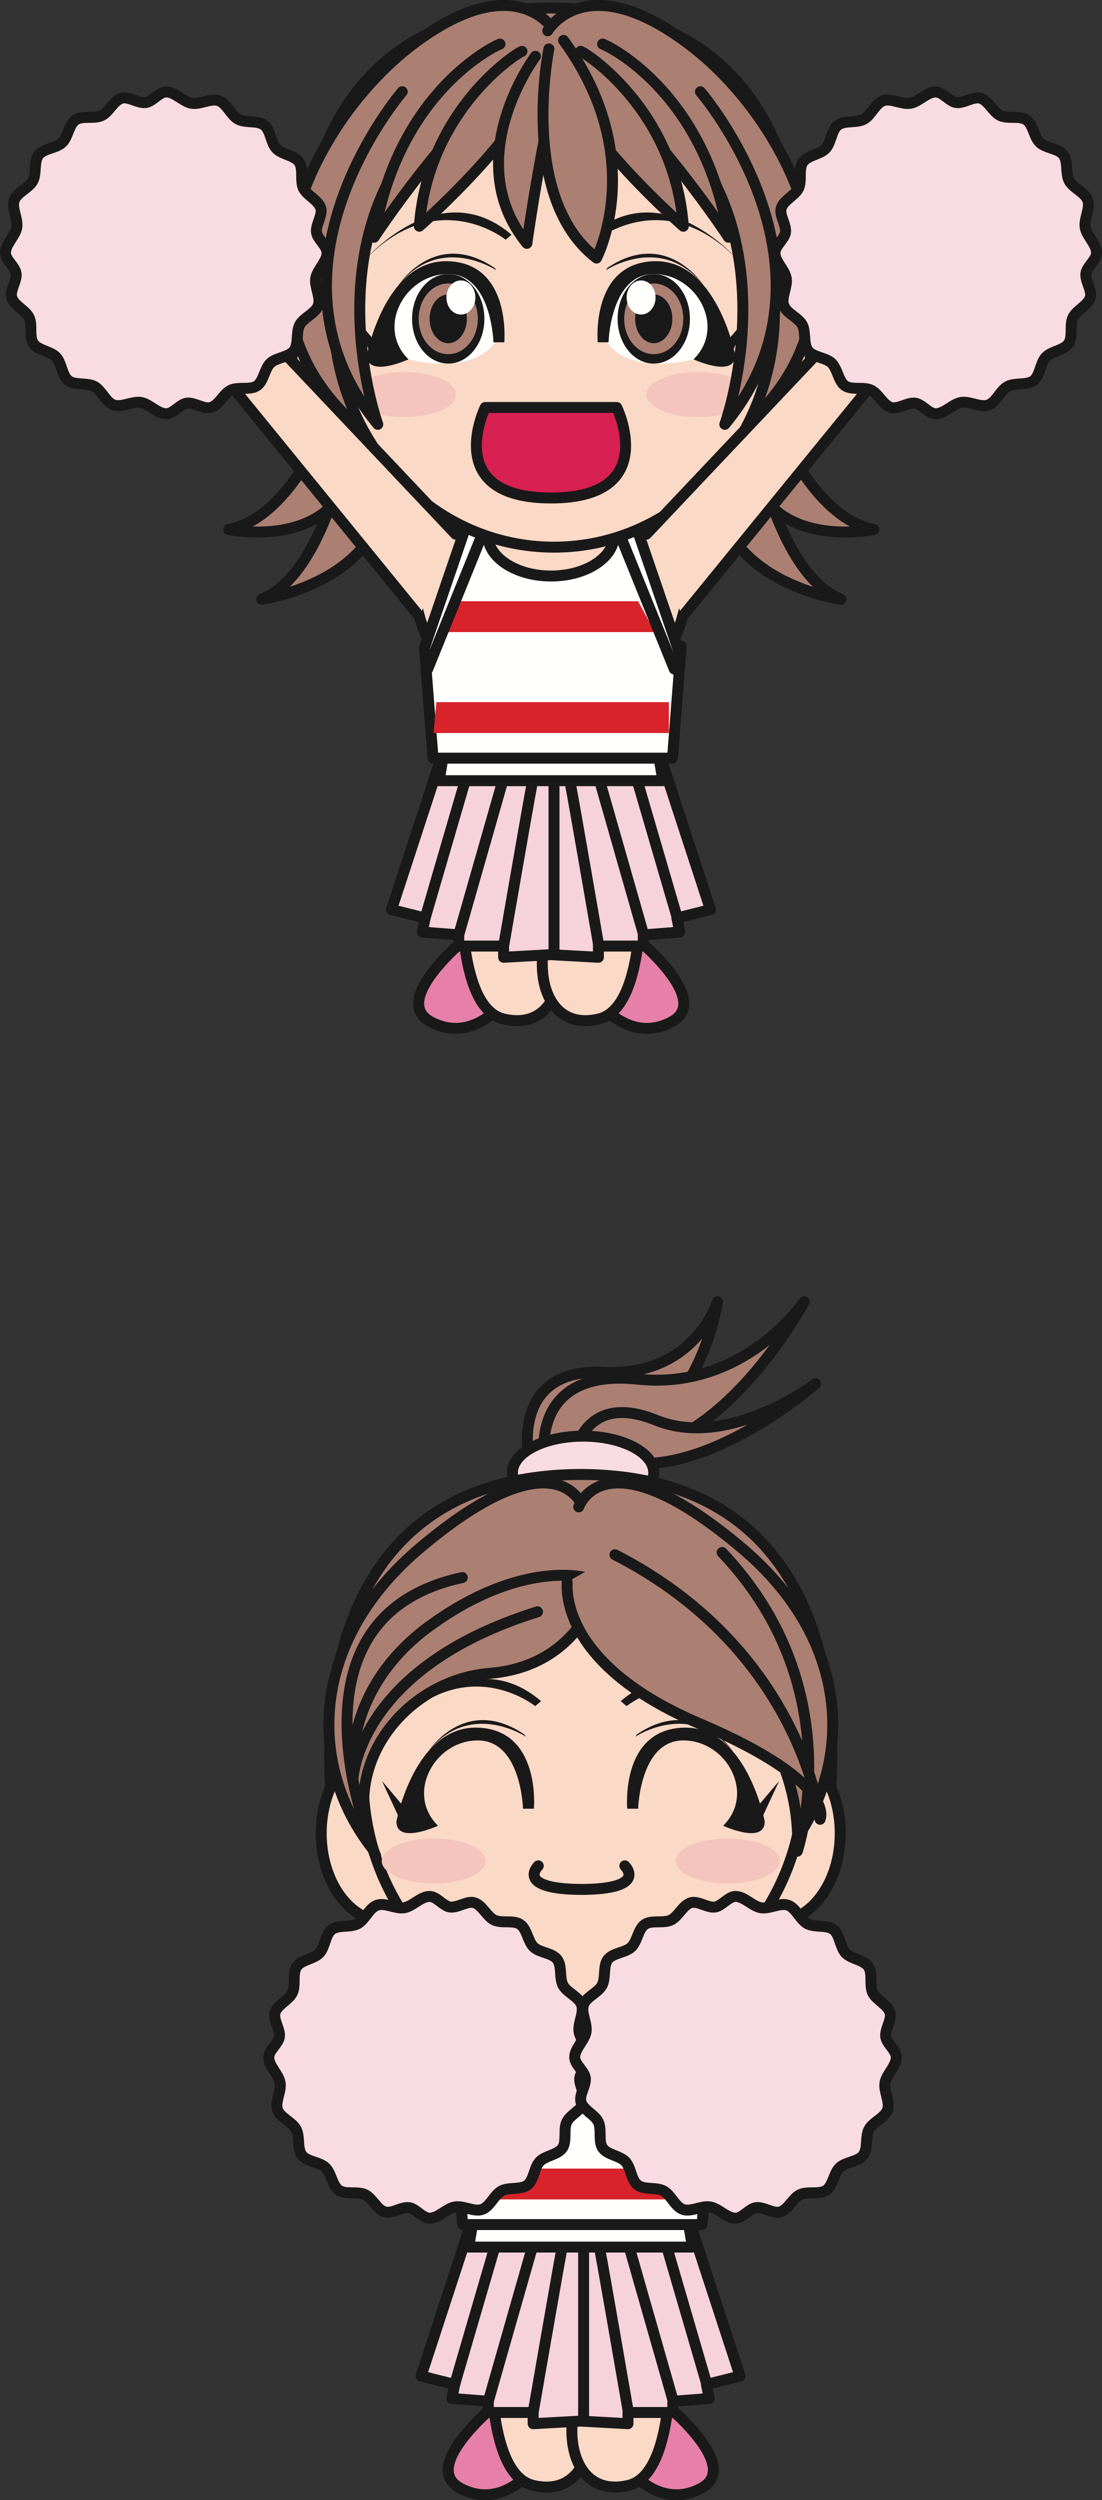 <?xml version="1.0" encoding="UTF-8"?>
<!DOCTYPE svg PUBLIC "-//W3C//DTD SVG 1.1//EN" "http://www.w3.org/Graphics/SVG/1.1/DTD/svg11.dtd">
<svg version="1.1" xmlns="http://www.w3.org/2000/svg" xmlns:xlink="http://www.w3.org/1999/xlink" x="0" y="0" width="302.028" height="684.804" viewBox="0, 0, 302.028, 684.804">
  <rect x="0" y="0" width="302.028" height="684.804" fill="#333333" stroke="none"/>
  <g id="Layer_1">
    <g id="g21902">
      <path d="M90.468,113.555 C90.468,113.555 80.085,141.686 62.673,145.037 C62.673,145.037 96.165,152.069 97.512,121.253" fill="#AB8072" id="path21898"/>
      <path d="M90.468,113.555 C90.468,113.555 80.085,141.686 62.673,145.037 C62.673,145.037 96.165,152.069 97.512,121.253" fill-opacity="0" stroke="#1A1919" stroke-width="3" stroke-linecap="round" stroke-linejoin="round" id="path21900"/>
    </g>
    <g id="g21908">
      <path d="M96.504,115.559 C96.504,115.559 90.141,156.755 71.718,164.126 C71.718,164.126 110.238,159.104 105.879,125.606" fill="#AB8072" id="path21904"/>
      <path d="M96.504,115.559 C96.504,115.559 90.141,156.755 71.718,164.126 C71.718,164.126 110.238,159.104 105.879,125.606" fill-opacity="0" stroke="#1A1919" stroke-width="3" stroke-linecap="round" stroke-linejoin="round" id="path21906"/>
    </g>
    <g id="g21914">
      <path d="M211.722,113.555 C211.722,113.555 222.105,141.686 239.52,145.037 C239.52,145.037 206.028,152.069 204.693,121.253" fill="#AB8072" id="path21910"/>
      <path d="M211.722,113.555 C211.722,113.555 222.105,141.686 239.52,145.037 C239.52,145.037 206.028,152.069 204.693,121.253" fill-opacity="0" stroke="#1A1919" stroke-width="3" stroke-linecap="round" stroke-linejoin="round" id="path21912"/>
    </g>
    <g id="g21920">
      <path d="M205.701,115.559 C205.701,115.559 212.064,156.755 230.484,164.126 C230.484,164.126 191.964,159.104 196.314,125.606" fill="#AB8072" id="path21916"/>
      <path d="M205.701,115.559 C205.701,115.559 212.064,156.755 230.484,164.126 C230.484,164.126 191.964,159.104 196.314,125.606" fill-opacity="0" stroke="#1A1919" stroke-width="3" stroke-linecap="round" stroke-linejoin="round" id="path21918"/>
    </g>
    <g id="g21926">
      <path d="M128.802,256.067 C128.802,256.067 106.536,273.731 118.056,279.872 C129.573,286.019 138.024,274.493 138.024,274.493 z" fill="#E680A9" id="path21922"/>
      <path d="M128.802,256.067 C128.802,256.067 106.536,273.731 118.056,279.872 C129.573,286.019 138.024,274.493 138.024,274.493 z" fill-opacity="0" stroke="#1A1919" stroke-width="3" stroke-linecap="round" stroke-linejoin="round" id="path21924"/>
    </g>
    <g id="g21932">
      <path d="M173.343,256.067 C173.343,256.067 195.609,273.731 184.089,279.872 C172.581,286.019 164.121,274.493 164.121,274.493 z" fill="#E680A9" id="path21928"/>
      <path d="M173.343,256.067 C173.343,256.067 195.609,273.731 184.089,279.872 C172.581,286.019 164.121,274.493 164.121,274.493 z" fill-opacity="0" stroke="#1A1919" stroke-width="3" stroke-linecap="round" stroke-linejoin="round" id="path21930"/>
    </g>
    <g id="g21938">
      <path d="M126.504,238.4 C126.504,242.243 124.968,276.035 138.024,279.104 C151.08,282.176 155.685,269.12 152.613,256.832 C149.544,244.547 126.504,238.4 126.504,238.4 z" fill="#FAD9C6" id="path21934"/>
      <path d="M126.504,238.4 C126.504,242.243 124.968,276.035 138.024,279.104 C151.08,282.176 155.685,269.12 152.613,256.832 C149.544,244.547 126.504,238.4 126.504,238.4 z" fill-opacity="0" stroke="#1A1919" stroke-width="3" stroke-linecap="round" stroke-linejoin="round" id="path21936"/>
    </g>
    <g id="g21944">
      <path d="M175.653,238.4 C175.653,242.243 177.177,276.035 164.121,279.104 C151.08,282.176 146.46,269.12 149.544,256.832 C152.613,244.547 175.653,238.4 175.653,238.4 z" fill="#FAD9C6" id="path21940"/>
      <path d="M175.653,238.4 C175.653,242.243 177.177,276.035 164.121,279.104 C151.08,282.176 146.46,269.12 149.544,256.832 C152.613,244.547 175.653,238.4 175.653,238.4 z" fill-opacity="0" stroke="#1A1919" stroke-width="3" stroke-linecap="round" stroke-linejoin="round" id="path21942"/>
    </g>
    <g id="g21950">
      <path d="M194.718,249.152 L181.665,209.219 L120.351,209.219 L107.298,249.152 L116.52,251.453 L115.746,255.299 L125.73,256.067 L125.73,259.136 L138.024,259.136 L138.024,262.205 L151.008,261.485 L164.004,262.205 L164.004,259.136 L176.298,259.136 L176.298,256.067 L186.282,255.299 L185.508,251.453 z" fill="#F6D2DC" id="path21946"/>
      <path d="M194.718,249.152 L181.665,209.219 L120.351,209.219 L107.298,249.152 L116.52,251.453 L115.746,255.299 L125.73,256.067 L125.73,259.136 L138.024,259.136 L138.024,262.205 L151.008,261.485 L164.004,262.205 L164.004,259.136 L176.298,259.136 L176.298,256.067 L186.282,255.299 L185.508,251.453 z" fill-opacity="0" stroke="#1A1919" stroke-width="3" stroke-linecap="round" stroke-linejoin="round" id="path21948"/>
    </g>
    <g id="g21956">
      <path d="M127.266,214.598 L116.52,251.453" fill="#F6D2DC" id="path21952"/>
      <path d="M127.266,214.598 L116.52,251.453" fill-opacity="0" stroke="#1A1919" stroke-width="3" stroke-linecap="round" stroke-linejoin="round" id="path21954"/>
    </g>
    <g id="g21962">
      <path d="M138.024,213.059 L125.73,256.067" fill="#F6D2DC" id="path21958"/>
      <path d="M138.024,213.059 L125.73,256.067" fill-opacity="0" stroke="#1A1919" stroke-width="3" stroke-linecap="round" stroke-linejoin="round" id="path21960"/>
    </g>
    <g id="g21968">
      <path d="M145.701,215.36 C144.927,219.203 138.024,259.136 138.024,259.136" fill="#F6D2DC" id="path21964"/>
      <path d="M145.701,215.36 C144.927,219.203 138.024,259.136 138.024,259.136" fill-opacity="0" stroke="#1A1919" stroke-width="3" stroke-linecap="round" stroke-linejoin="round" id="path21966"/>
    </g>
    <g id="g21974">
      <path d="M174.879,214.598 L185.637,251.453" fill="#F6D2DC" id="path21970"/>
      <path d="M174.879,214.598 L185.637,251.453" fill-opacity="0" stroke="#1A1919" stroke-width="3" stroke-linecap="round" stroke-linejoin="round" id="path21972"/>
    </g>
    <g id="g21980">
      <path d="M164.121,213.059 L176.415,256.067" fill="#F6D2DC" id="path21976"/>
      <path d="M164.121,213.059 L176.415,256.067" fill-opacity="0" stroke="#1A1919" stroke-width="3" stroke-linecap="round" stroke-linejoin="round" id="path21978"/>
    </g>
    <g id="g21986">
      <path d="M156.447,215.36 C157.218,219.203 164.121,259.136 164.121,259.136" fill="#F6D2DC" id="path21982"/>
      <path d="M156.447,215.36 C157.218,219.203 164.121,259.136 164.121,259.136" fill-opacity="0" stroke="#1A1919" stroke-width="3" stroke-linecap="round" stroke-linejoin="round" id="path21984"/>
    </g>
    <g id="g21992">
      <path d="M151.839,213.83 L151.839,261.485" fill="#F6D2DC" id="path21988"/>
      <path d="M151.839,213.83 L151.839,261.485" fill-opacity="0" stroke="#1A1919" stroke-width="3" stroke-linecap="round" stroke-linejoin="round" id="path21990"/>
    </g>
    <g id="g21998">
      <path d="M180.129,204.614 L153.363,203.957 L153.375,203.846 L151.008,203.906 L148.653,203.846 L148.665,203.957 L121.899,204.614 L120.351,213.83 L181.665,213.83 z" fill="#FFFFFE" id="path21994"/>
      <path d="M180.129,204.614 L153.363,203.957 L153.375,203.846 L151.008,203.906 L148.653,203.846 L148.665,203.957 L121.899,204.614 L120.351,213.83 L181.665,213.83 z" fill-opacity="0" stroke="#1A1919" stroke-width="3" stroke-linecap="round" stroke-linejoin="round" id="path21996"/>
    </g>
    <g id="g22004">
      <path d="M174.891,142.259 L127.125,142.259 C125.778,142.709 105.948,149.471 117.222,175.154 L184.806,175.154 C196.08,149.471 176.25,142.709 174.891,142.259 z" fill="#FAD9C6" id="path22000"/>
      <path d="M174.891,142.259 L127.125,142.259 C125.778,142.709 105.948,149.471 117.222,175.154 L184.806,175.154 C196.08,149.471 176.25,142.709 174.891,142.259 z" fill-opacity="0" stroke="#1A1919" stroke-width="3" stroke-linecap="round" stroke-linejoin="round" id="path22002"/>
    </g>
    <g id="g22010">
      <path d="M186.165,178.757 L174.447,144.509 L176.883,143.291 C175.83,143.039 174.726,142.886 173.589,142.886 L129.423,142.886 C128.052,142.886 126.726,143.096 125.472,143.453 L127.581,144.509 L116.322,177.422 L118.689,207.662 L184.314,207.662 L186.702,176.963 z" fill="#FFFFFE" id="path22006"/>
      <path d="M186.165,178.757 L174.447,144.509 L176.883,143.291 C175.83,143.039 174.726,142.886 173.589,142.886 L129.423,142.886 C128.052,142.886 126.726,143.096 125.472,143.453 L127.581,144.509 L116.322,177.422 L118.689,207.662 L184.314,207.662 L186.702,176.963 z" fill-opacity="0" stroke="#1A1919" stroke-width="3" stroke-linecap="round" stroke-linejoin="round" id="path22008"/>
    </g>
    <path d="M174.879,164.678 L124.197,164.678 L121.899,173.132 L179.484,173.132 L174.879,164.678" fill="#D8232A" id="path22012"/>
    <path d="M183.327,192.326 L119.589,192.326 L118.83,200.777 L183.327,200.777 L183.327,192.326" fill="#D8232A" id="path22014"/>
    <g id="g22020">
      <path d="M134.52,143.033 C133.98,144.128 133.689,145.289 133.689,146.495 C133.689,152.723 141.447,157.775 151.02,157.775 C160.605,157.775 168.363,152.723 168.363,146.495 C168.363,145.289 168.072,144.128 167.52,143.033 z" fill="#FAD9C6" id="path22016"/>
      <path d="M134.52,143.033 C133.98,144.128 133.689,145.289 133.689,146.495 C133.689,152.723 141.447,157.775 151.02,157.775 C160.605,157.775 168.363,152.723 168.363,146.495 C168.363,145.289 168.072,144.128 167.52,143.033 z" fill-opacity="0" stroke="#1A1919" stroke-width="3" stroke-linecap="round" stroke-linejoin="round" id="path22018"/>
    </g>
    <g id="g22026">
      <path d="M151.524,2.201 L151.524,2.183 C151.371,2.183 151.218,2.192 151.056,2.195 C150.891,2.192 150.738,2.183 150.576,2.183 L150.576,2.201 C68.673,2.918 83.25,94.946 83.25,94.946 L218.859,94.946 C218.859,94.946 233.439,2.918 151.524,2.201 z" fill="#AB8072" id="path22022"/>
      <path d="M151.524,2.201 L151.524,2.183 C151.371,2.183 151.218,2.192 151.056,2.195 C150.891,2.192 150.738,2.183 150.576,2.183 L150.576,2.201 C68.673,2.918 83.25,94.946 83.25,94.946 L218.859,94.946 C218.859,94.946 233.439,2.918 151.524,2.201 z" fill-opacity="0" stroke="#1A1919" stroke-width="3" stroke-linecap="round" stroke-linejoin="round" id="path22024"/>
    </g>
    <g id="g22032">
      <path d="M115.02,100.487 C115.02,113.846 107.169,124.67 97.464,124.67 C87.786,124.67 79.923,113.846 79.923,100.487 C79.923,87.134 87.786,76.307 97.464,76.307 C107.169,76.307 115.02,87.134 115.02,100.487 z" fill="#FAD9C6" id="path22028"/>
      <path d="M115.02,100.487 C115.02,113.846 107.169,124.67 97.464,124.67 C87.786,124.67 79.923,113.846 79.923,100.487 C79.923,87.134 87.786,76.307 97.464,76.307 C107.169,76.307 115.02,87.134 115.02,100.487 z" fill-opacity="0" stroke="#1A1919" stroke-width="3" stroke-linecap="round" stroke-linejoin="round" id="path22030"/>
    </g>
    <g id="g22038">
      <path d="M187.089,100.487 C187.089,113.846 194.943,124.67 204.633,124.67 C214.326,124.67 222.177,113.846 222.177,100.487 C222.177,87.134 214.326,76.307 204.633,76.307 C194.943,76.307 187.089,87.134 187.089,100.487 z" fill="#FAD9C6" id="path22034"/>
      <path d="M187.089,100.487 C187.089,113.846 194.943,124.67 204.633,124.67 C214.326,124.67 222.177,113.846 222.177,100.487 C222.177,87.134 214.326,76.307 204.633,76.307 C194.943,76.307 187.089,87.134 187.089,100.487 z" fill-opacity="0" stroke="#1A1919" stroke-width="3" stroke-linecap="round" stroke-linejoin="round" id="path22036"/>
    </g>
    <g id="g22044">
      <path d="M151.911,8.426 C151.911,8.426 141.552,-9.598 112.71,12.479 C83.871,34.565 58.185,88.184 102.798,120.626" fill="#AB8072" id="path22040"/>
      <path d="M151.911,8.426 C151.911,8.426 141.552,-9.598 112.71,12.479 C83.871,34.565 58.185,88.184 102.798,120.626" fill-opacity="0" stroke="#1A1919" stroke-width="3" stroke-linecap="round" stroke-linejoin="round" id="path22042"/>
    </g>
    <g id="g22050">
      <path d="M150.117,8.426 C150.117,8.426 160.476,-9.598 189.318,12.479 C218.157,34.565 243.831,88.184 199.23,120.626" fill="#AB8072" id="path22046"/>
      <path d="M150.117,8.426 C150.117,8.426 160.476,-9.598 189.318,12.479 C218.157,34.565 243.831,88.184 199.23,120.626" fill-opacity="0" stroke="#1A1919" stroke-width="3" stroke-linecap="round" stroke-linejoin="round" id="path22048"/>
    </g>
    <g id="g22056">
      <path d="M151.056,42.638 C135.996,42.638 122.085,41.009 110.802,38.261 C98.871,50.015 91.395,66.824 91.395,85.499 C91.395,121.049 118.455,149.87 151.818,149.87 C185.193,149.87 212.25,121.049 212.25,85.499 C212.25,66.668 204.645,49.721 192.54,37.949 C181.044,40.886 166.665,42.638 151.056,42.638 z" fill="#FAD9C6" id="path22052"/>
      <path d="M151.056,42.638 C135.996,42.638 122.085,41.009 110.802,38.261 C98.871,50.015 91.395,66.824 91.395,85.499 C91.395,121.049 118.455,149.87 151.818,149.87 C185.193,149.87 212.25,121.049 212.25,85.499 C212.25,66.668 204.645,49.721 192.54,37.949 C181.044,40.886 166.665,42.638 151.056,42.638 z" fill-opacity="0" stroke="#1A1919" stroke-width="3" stroke-linecap="round" stroke-linejoin="round" id="path22054"/>
    </g>
    <path d="M107.625,97.289 C107.625,97.289 105.177,73.445 120.48,73.205 C135.798,72.965 136.206,92.705 136.206,92.705 C136.206,92.705 131.718,104.513 107.625,97.289" fill="#FFFFFE" id="path22058"/>
    <path d="M194.403,97.289 C194.403,97.289 196.863,73.445 181.548,73.205 C166.23,72.965 165.822,92.705 165.822,92.705 C165.819,92.705 170.322,104.513 194.403,97.289" fill="#FFFFFE" id="path22060"/>
    <path d="M124.98,108.074 C124.98,111.485 118.605,114.239 110.742,114.239 C102.891,114.239 96.528,111.485 96.528,108.074 C96.528,104.678 102.891,101.912 110.742,101.912 C118.605,101.912 124.98,104.678 124.98,108.074" fill="#F4C5BC" id="path22062"/>
    <path d="M177.129,108.074 C177.129,111.485 183.504,114.239 191.355,114.239 C199.218,114.239 205.581,111.485 205.581,108.074 C205.581,104.678 199.218,101.912 191.355,101.912 C183.504,101.912 177.129,104.678 177.129,108.074" fill="#F4C5BC" id="path22064"/>
    <g id="g22070">
      <path d="M131.637,147.668 L117.222,183.263" fill="#FFFFFE" id="path22066"/>
      <path d="M131.637,147.668 L117.222,183.263" fill-opacity="0" stroke="#1A1919" stroke-width="3" stroke-linecap="round" stroke-linejoin="round" id="path22068"/>
    </g>
    <g id="g22076">
      <path d="M170.391,147.668 L184.806,183.263" fill="#FFFFFE" id="path22072"/>
      <path d="M170.391,147.668 L184.806,183.263" fill-opacity="0" stroke="#1A1919" stroke-width="3" stroke-linecap="round" stroke-linejoin="round" id="path22074"/>
    </g>
    <g id="g22082">
      <path d="M124.875,146.315 L69.456,87.731 L59.085,100.352 L114.96,168.842" fill="#FAD9C6" id="path22078"/>
      <path d="M124.875,146.315 L69.456,87.731 L59.085,100.352 L114.96,168.842" fill-opacity="0" stroke="#1A1919" stroke-width="3" stroke-linecap="round" stroke-linejoin="round" id="path22080"/>
    </g>
    <g id="g22088">
      <path d="M89.637,69.263 C89.637,71.699 86.931,73.886 86.532,76.211 C86.145,78.551 87.996,81.449 87.234,83.642 C86.484,85.838 83.25,86.945 82.161,88.961 C81.072,90.983 81.927,94.271 80.544,96.074 C79.161,97.88 75.762,97.88 74.121,99.446 C72.48,100.997 72.294,104.378 70.419,105.662 C68.556,106.934 65.343,105.878 63.282,106.85 C61.242,107.813 60.012,110.969 57.81,111.608 C55.83,112.178 53.274,110.15 51.189,110.426 C49.302,110.684 47.532,113.33 45.576,113.33 C43.125,113.33 40.944,110.618 38.613,110.225 C36.282,109.832 33.387,111.686 31.185,110.93 C28.992,110.174 27.891,106.934 25.863,105.842 C23.847,104.753 20.556,105.62 18.75,104.231 C16.947,102.848 16.947,99.455 15.387,97.805 C13.83,96.164 10.455,95.981 9.165,94.106 C7.899,92.249 8.955,89.033 7.98,86.975 C7.02,84.935 3.855,83.699 3.222,81.503 C2.649,79.523 4.689,76.967 4.407,74.882 C4.149,72.989 1.5,71.225 1.5,69.263 C1.5,66.821 4.206,64.634 4.605,62.303 C4.992,59.969 3.141,57.068 3.903,54.878 C4.665,52.682 7.899,51.572 8.988,49.559 C10.08,47.537 9.21,44.249 10.593,42.44 C11.976,40.64 15.375,40.634 17.028,39.074 C18.669,37.523 18.843,34.136 20.718,32.858 C22.581,31.586 25.794,32.642 27.855,31.67 C29.895,30.707 31.125,27.545 33.33,26.912 C35.31,26.342 37.863,28.376 39.951,28.088 C41.835,27.836 43.605,25.19 45.576,25.19 C48.012,25.19 50.193,27.902 52.524,28.295 C54.867,28.688 57.762,26.828 59.955,27.59 C62.145,28.352 63.258,31.58 65.274,32.672 C67.29,33.761 70.581,32.9 72.387,34.289 C74.193,35.672 74.193,39.065 75.75,40.709 C77.31,42.35 80.697,42.539 81.972,44.408 C83.238,46.271 82.185,49.487 83.157,51.545 C84.117,53.582 87.282,54.818 87.915,57.017 C88.488,58.997 86.46,61.553 86.742,63.638 C86.988,65.531 89.637,67.295 89.637,69.263 z" fill="#F9DCE3" id="path22084"/>
      <path d="M89.637,69.263 C89.637,71.699 86.931,73.886 86.532,76.211 C86.145,78.551 87.996,81.449 87.234,83.642 C86.484,85.838 83.25,86.945 82.161,88.961 C81.072,90.983 81.927,94.271 80.544,96.074 C79.161,97.88 75.762,97.88 74.121,99.446 C72.48,100.997 72.294,104.378 70.419,105.662 C68.556,106.934 65.343,105.878 63.282,106.85 C61.242,107.813 60.012,110.969 57.81,111.608 C55.83,112.178 53.274,110.15 51.189,110.426 C49.302,110.684 47.532,113.33 45.576,113.33 C43.125,113.33 40.944,110.618 38.613,110.225 C36.282,109.832 33.387,111.686 31.185,110.93 C28.992,110.174 27.891,106.934 25.863,105.842 C23.847,104.753 20.556,105.62 18.75,104.231 C16.947,102.848 16.947,99.455 15.387,97.805 C13.83,96.164 10.455,95.981 9.165,94.106 C7.899,92.249 8.955,89.033 7.98,86.975 C7.02,84.935 3.855,83.699 3.222,81.503 C2.649,79.523 4.689,76.967 4.407,74.882 C4.149,72.989 1.5,71.225 1.5,69.263 C1.5,66.821 4.206,64.634 4.605,62.303 C4.992,59.969 3.141,57.068 3.903,54.878 C4.665,52.682 7.899,51.572 8.988,49.559 C10.08,47.537 9.21,44.249 10.593,42.44 C11.976,40.64 15.375,40.634 17.028,39.074 C18.669,37.523 18.843,34.136 20.718,32.858 C22.581,31.586 25.794,32.642 27.855,31.67 C29.895,30.707 31.125,27.545 33.33,26.912 C35.31,26.342 37.863,28.376 39.951,28.088 C41.835,27.836 43.605,25.19 45.576,25.19 C48.012,25.19 50.193,27.902 52.524,28.295 C54.867,28.688 57.762,26.828 59.955,27.59 C62.145,28.352 63.258,31.58 65.274,32.672 C67.29,33.761 70.581,32.9 72.387,34.289 C74.193,35.672 74.193,39.065 75.75,40.709 C77.31,42.35 80.697,42.539 81.972,44.408 C83.238,46.271 82.185,49.487 83.157,51.545 C84.117,53.582 87.282,54.818 87.915,57.017 C88.488,58.997 86.46,61.553 86.742,63.638 C86.988,65.531 89.637,67.295 89.637,69.263 z" fill-opacity="0" stroke="#1A1919" stroke-width="3" stroke-linecap="round" stroke-linejoin="round" id="path22086"/>
    </g>
    <g id="g22094">
      <path d="M177.153,146.315 L232.572,87.731 L242.943,100.352 L187.068,168.842" fill="#FAD9C6" id="path22090"/>
      <path d="M177.153,146.315 L232.572,87.731 L242.943,100.352 L187.068,168.842" fill-opacity="0" stroke="#1A1919" stroke-width="3" stroke-linecap="round" stroke-linejoin="round" id="path22092"/>
    </g>
    <g id="g22100">
      <path d="M212.391,69.263 C212.391,71.699 215.097,73.886 215.484,76.211 C215.883,78.551 214.032,81.449 214.794,83.642 C215.544,85.838 218.778,86.945 219.867,88.961 C220.956,90.983 220.089,94.271 221.484,96.074 C222.867,97.88 226.266,97.88 227.907,99.446 C229.548,100.997 229.734,104.378 231.609,105.662 C233.472,106.934 236.685,105.878 238.734,106.85 C240.786,107.813 242.016,110.969 244.218,111.608 C246.201,112.178 248.754,110.15 250.827,110.426 C252.726,110.684 254.496,113.33 256.452,113.33 C258.903,113.33 261.081,110.618 263.415,110.225 C265.746,109.832 268.641,111.686 270.831,110.93 C273.036,110.174 274.137,106.934 276.165,105.842 C278.181,104.753 281.46,105.62 283.278,104.231 C285.069,102.848 285.081,99.455 286.641,97.805 C288.189,96.164 291.576,95.981 292.851,94.106 C294.129,92.249 293.076,89.033 294.048,86.975 C295.008,84.935 298.173,83.699 298.806,81.503 C299.379,79.523 297.339,76.967 297.621,74.882 C297.879,72.989 300.528,71.225 300.528,69.263 C300.528,66.821 297.81,64.634 297.423,62.303 C297.024,59.969 298.887,57.068 298.125,54.878 C297.363,52.682 294.129,51.572 293.04,49.559 C291.951,47.537 292.818,44.249 291.435,42.44 C290.052,40.64 286.653,40.634 285,39.074 C283.359,37.523 283.173,34.136 281.31,32.858 C279.444,31.586 276.234,32.642 274.173,31.67 C272.133,30.707 270.891,27.545 268.701,26.912 C266.718,26.342 264.165,28.376 262.077,28.088 C260.193,27.836 258.423,25.19 256.452,25.19 C254.016,25.19 251.835,27.902 249.504,28.295 C247.161,28.688 244.266,26.828 242.076,27.59 C239.883,28.352 238.77,31.58 236.754,32.672 C234.738,33.761 231.447,32.9 229.641,34.289 C227.835,35.672 227.835,39.065 226.278,40.709 C224.718,42.35 221.331,42.539 220.056,44.408 C218.778,46.271 219.831,49.487 218.871,51.545 C217.911,53.582 214.746,54.818 214.113,57.017 C213.54,58.997 215.568,61.553 215.286,63.638 C215.028,65.531 212.391,67.295 212.391,69.263 z" fill="#F9DCE3" id="path22096"/>
      <path d="M212.391,69.263 C212.391,71.699 215.097,73.886 215.484,76.211 C215.883,78.551 214.032,81.449 214.794,83.642 C215.544,85.838 218.778,86.945 219.867,88.961 C220.956,90.983 220.089,94.271 221.484,96.074 C222.867,97.88 226.266,97.88 227.907,99.446 C229.548,100.997 229.734,104.378 231.609,105.662 C233.472,106.934 236.685,105.878 238.734,106.85 C240.786,107.813 242.016,110.969 244.218,111.608 C246.201,112.178 248.754,110.15 250.827,110.426 C252.726,110.684 254.496,113.33 256.452,113.33 C258.903,113.33 261.081,110.618 263.415,110.225 C265.746,109.832 268.641,111.686 270.831,110.93 C273.036,110.174 274.137,106.934 276.165,105.842 C278.181,104.753 281.46,105.62 283.278,104.231 C285.069,102.848 285.081,99.455 286.641,97.805 C288.189,96.164 291.576,95.981 292.851,94.106 C294.129,92.249 293.076,89.033 294.048,86.975 C295.008,84.935 298.173,83.699 298.806,81.503 C299.379,79.523 297.339,76.967 297.621,74.882 C297.879,72.989 300.528,71.225 300.528,69.263 C300.528,66.821 297.81,64.634 297.423,62.303 C297.024,59.969 298.887,57.068 298.125,54.878 C297.363,52.682 294.129,51.572 293.04,49.559 C291.951,47.537 292.818,44.249 291.435,42.44 C290.052,40.64 286.653,40.634 285,39.074 C283.359,37.523 283.173,34.136 281.31,32.858 C279.444,31.586 276.234,32.642 274.173,31.67 C272.133,30.707 270.891,27.545 268.701,26.912 C266.718,26.342 264.165,28.376 262.077,28.088 C260.193,27.836 258.423,25.19 256.452,25.19 C254.016,25.19 251.835,27.902 249.504,28.295 C247.161,28.688 244.266,26.828 242.076,27.59 C239.883,28.352 238.77,31.58 236.754,32.672 C234.738,33.761 231.447,32.9 229.641,34.289 C227.835,35.672 227.835,39.065 226.278,40.709 C224.718,42.35 221.331,42.539 220.056,44.408 C218.778,46.271 219.831,49.487 218.871,51.545 C217.911,53.582 214.746,54.818 214.113,57.017 C213.54,58.997 215.568,61.553 215.286,63.638 C215.028,65.531 212.391,67.295 212.391,69.263 z" fill-opacity="0" stroke="#1A1919" stroke-width="3" stroke-linecap="round" stroke-linejoin="round" id="path22098"/>
    </g>
    <path d="M132.762,87.326 C132.762,94.106 128.322,99.596 122.847,99.596 C117.375,99.596 112.935,94.106 112.935,87.326 C112.935,80.549 117.375,75.053 122.847,75.053 C128.322,75.053 132.762,80.549 132.762,87.326" fill="#1A1919" id="path22102"/>
    <path d="M129.456,87.326 C129.456,91.844 126.504,95.507 122.847,95.507 C119.193,95.507 116.238,91.844 116.238,87.326 C116.238,82.808 119.193,79.148 122.847,79.148 C126.504,79.148 129.456,82.808 129.456,87.326 z" fill-opacity="0" stroke="#AB8072" stroke-width="3" stroke-linecap="round" stroke-linejoin="round" id="path22104"/>
    <path d="M130.29,81.479 C130.29,84.065 128.508,86.156 126.318,86.156 C124.125,86.156 122.355,84.065 122.355,81.479 C122.355,78.902 124.125,76.811 126.318,76.811 C128.508,76.811 130.29,78.902 130.29,81.479" fill="#FFFFFE" id="path22106"/>
    <path d="M100.548,97.259 C100.548,97.259 105.504,70.967 122.847,71.549 C140.205,72.134 138.21,93.755 138.21,93.755 L135.234,93.755 C135.234,93.755 134.742,75.053 122.847,75.053 C110.955,75.059 103.02,89.666 111.951,98.426 C111.951,98.426 100.548,103.685 100.548,97.259" fill="#1A1919" id="path22108"/>
    <path d="M103.02,93.755 L96.576,86.156 L102.036,97.844 L103.02,93.755" fill="#1A1919" id="path22110"/>
    <path d="M169.266,87.326 C169.266,94.106 173.706,99.596 179.181,99.596 C184.653,99.596 189.093,94.106 189.093,87.326 C189.093,80.549 184.653,75.053 179.181,75.053 C173.706,75.053 169.266,80.549 169.266,87.326" fill="#1A1919" id="path22112"/>
    <path d="M172.572,87.326 C172.572,91.844 175.536,95.507 179.181,95.507 C182.826,95.507 185.778,91.844 185.778,87.326 C185.778,82.808 182.826,79.148 179.181,79.148 C175.536,79.148 172.572,82.808 172.572,87.326 z" fill-opacity="0" stroke="#AB8072" stroke-width="3" stroke-linecap="round" stroke-linejoin="round" id="path22114"/>
    <path d="M171.738,81.479 C171.738,84.065 173.52,86.156 175.71,86.156 C177.903,86.156 179.673,84.065 179.673,81.479 C179.673,78.902 177.903,76.811 175.71,76.811 C173.52,76.811 171.738,78.902 171.738,81.479" fill="#FFFFFE" id="path22116"/>
    <path d="M201.48,97.259 C201.48,97.259 196.524,70.967 179.181,71.549 C161.826,72.134 163.818,93.755 163.818,93.755 L166.782,93.755 C166.782,93.755 167.286,75.053 179.181,75.053 C191.076,75.059 199.008,89.666 190.077,98.426 C190.077,98.426 201.48,103.685 201.48,97.259" fill="#1A1919" id="path22118"/>
    <path d="M199.008,93.755 L205.455,86.156 L200.004,97.844 L199.008,93.755" fill="#1A1919" id="path22120"/>
    <path d="M99.705,71.513 C99.705,71.513 120.222,47.18 140.205,64.301 L138.576,65.654 C138.573,65.654 119.685,50.33 99.705,71.513" fill="#1A1919" id="path22122"/>
    <path d="M202.488,71.513 C202.488,71.513 181.98,47.18 162,64.301 L163.617,65.654 C163.617,65.654 182.52,50.33 202.488,71.513" fill="#1A1919" id="path22124"/>
    <g id="g22130">
      <path d="M169.032,111.614 L132.984,111.614 C132.984,111.614 120.822,136.4 151.008,136.4 C181.206,136.4 169.032,111.614 169.032,111.614 z" fill="#D92053" id="path22126"/>
      <path d="M169.032,111.614 L132.984,111.614 C132.984,111.614 120.822,136.4 151.008,136.4 C181.206,136.4 169.032,111.614 169.032,111.614 z" fill-opacity="0" stroke="#1A1919" stroke-width="3" stroke-linecap="round" stroke-linejoin="round" id="path22128"/>
    </g>
    <path d="M109.254,78.104 C109.254,78.104 119.262,62.384 135.597,73.406 L136.008,74.021 C136.008,74.021 120.693,63.815 109.254,78.104" fill="#1A1919" id="path22132"/>
    <path d="M192.774,78.104 C192.774,78.104 182.766,62.384 166.431,73.406 L166.032,74.021 C166.032,74.021 181.347,63.815 192.774,78.104" fill="#1A1919" id="path22134"/>
    <g id="g22140">
      <path d="M110.238,25.124 C110.238,25.124 68.367,73.694 103.536,116.231 C103.536,116.231 85.782,66.995 117.609,34.172" fill="#AB8072" id="path22136"/>
      <path d="M110.238,25.124 C110.238,25.124 68.367,73.694 103.536,116.231 C103.536,116.231 85.782,66.995 117.609,34.172" fill-opacity="0" stroke="#1A1919" stroke-width="3" stroke-linecap="round" stroke-linejoin="round" id="path22138"/>
    </g>
    <g id="g22146">
      <path d="M137.028,12.065 C133.689,13.4 108.564,26.801 102.528,64.985 C102.528,64.985 123.633,32.828 144.738,16.751" fill="#AB8072" id="path22142"/>
      <path d="M137.028,12.065 C133.689,13.4 108.564,26.801 102.528,64.985 C102.528,64.985 123.633,32.828 144.738,16.751" fill-opacity="0" stroke="#1A1919" stroke-width="3" stroke-linecap="round" stroke-linejoin="round" id="path22144"/>
    </g>
    <g id="g22152">
      <path d="M143.064,14.072 C141.714,14.408 117.27,30.152 114.927,61.967 C114.927,61.967 143.73,36.848 149.754,18.428" fill="#AB8072" id="path22148"/>
      <path d="M143.064,14.072 C141.714,14.408 117.27,30.152 114.927,61.967 C114.927,61.967 143.73,36.848 149.754,18.428" fill-opacity="0" stroke="#1A1919" stroke-width="3" stroke-linecap="round" stroke-linejoin="round" id="path22150"/>
    </g>
    <g id="g22158">
      <path d="M191.964,25.124 C191.964,25.124 233.826,73.694 198.657,116.231 C198.657,116.231 216.411,66.995 184.593,34.172" fill="#AB8072" id="path22154"/>
      <path d="M191.964,25.124 C191.964,25.124 233.826,73.694 198.657,116.231 C198.657,116.231 216.411,66.995 184.593,34.172" fill-opacity="0" stroke="#1A1919" stroke-width="3" stroke-linecap="round" stroke-linejoin="round" id="path22156"/>
    </g>
    <g id="g22164">
      <path d="M165.165,12.065 C168.516,13.4 193.641,26.801 199.665,64.985 C199.665,64.985 178.56,32.828 157.464,16.751" fill="#AB8072" id="path22160"/>
      <path d="M165.165,12.065 C168.516,13.4 193.641,26.801 199.665,64.985 C199.665,64.985 178.56,32.828 157.464,16.751" fill-opacity="0" stroke="#1A1919" stroke-width="3" stroke-linecap="round" stroke-linejoin="round" id="path22162"/>
    </g>
    <g id="g22170">
      <path d="M159.141,14.072 C160.476,14.408 184.935,30.152 187.278,61.967 C187.278,61.967 158.46,36.848 152.439,18.428" fill="#AB8072" id="path22166"/>
      <path d="M159.141,14.072 C160.476,14.408 184.935,30.152 187.278,61.967 C187.278,61.967 158.46,36.848 152.439,18.428" fill-opacity="0" stroke="#1A1919" stroke-width="3" stroke-linecap="round" stroke-linejoin="round" id="path22168"/>
    </g>
    <g id="g22176">
      <path d="M146.742,15.416 C146.742,15.416 125.649,43.547 144.399,66.656 C144.399,66.656 148.089,39.866 154.113,15.416" fill="#AB8072" id="path22172"/>
      <path d="M146.742,15.416 C146.742,15.416 125.649,43.547 144.399,66.656 C144.399,66.656 148.089,39.866 154.113,15.416" fill-opacity="0" stroke="#1A1919" stroke-width="3" stroke-linecap="round" stroke-linejoin="round" id="path22174"/>
    </g>
    <g id="g22182">
      <path d="M150.435,13.4 C150.435,13.4 142.056,54.263 163.488,70.682 C163.488,70.682 177.891,43.211 154.455,11.063" fill="#AB8072" id="path22178"/>
      <path d="M150.435,13.4 C150.435,13.4 142.056,54.263 163.488,70.682 C163.488,70.682 177.891,43.211 154.455,11.063" fill-opacity="0" stroke="#1A1919" stroke-width="3" stroke-linecap="round" stroke-linejoin="round" id="path22180"/>
    </g>
    <g id="g22188">
      <path d="M144.81,398.372 C144.81,398.372 140.439,374.63 165.423,375.884 C190.419,377.126 196.665,356.513 196.665,356.513 C196.665,356.513 194.25,373.199 183.843,385.046 C177.528,392.255 168.27,397.667 154.806,396.497" fill="#AB8072" id="path22184"/>
      <path d="M144.81,398.372 C144.81,398.372 140.439,374.63 165.423,375.884 C190.419,377.126 196.665,356.513 196.665,356.513 C196.665,356.513 194.25,373.199 183.843,385.046 C177.528,392.255 168.27,397.667 154.806,396.497" fill-opacity="0" stroke="#1A1919" stroke-width="3" stroke-linecap="round" stroke-linejoin="round" id="path22186"/>
    </g>
    <g id="g22194">
      <path d="M149.193,398.993 C149.193,398.993 145.443,374.639 174.798,377.759 C204.153,380.873 220.395,356.513 220.395,356.513 C220.395,356.513 194.157,405.86 161.685,396.497" fill="#AB8072" id="path22190"/>
      <path d="M149.193,398.993 C149.193,398.993 145.443,374.639 174.798,377.759 C204.153,380.873 220.395,356.513 220.395,356.513 C220.395,356.513 194.157,405.86 161.685,396.497" fill-opacity="0" stroke="#1A1919" stroke-width="3" stroke-linecap="round" stroke-linejoin="round" id="path22192"/>
    </g>
    <g id="g22200">
      <path d="M157.314,398.993 C157.314,398.993 159.81,380.873 179.79,388.994 C199.782,397.118 223.524,378.998 223.524,378.998 C223.524,378.998 191.673,407.114 167.31,399.614" fill="#AB8072" id="path22196"/>
      <path d="M157.314,398.993 C157.314,398.993 159.81,380.873 179.79,388.994 C199.782,397.118 223.524,378.998 223.524,378.998 C223.524,378.998 191.673,407.114 167.31,399.614" fill-opacity="0" stroke="#1A1919" stroke-width="3" stroke-linecap="round" stroke-linejoin="round" id="path22198"/>
    </g>
    <g id="g22206">
      <path d="M179.169,403.364 C179.169,408.884 170.496,413.36 159.81,413.36 C149.109,413.36 140.451,408.884 140.451,403.364 C140.451,397.844 149.109,393.368 159.81,393.368 C170.496,393.368 179.169,397.844 179.169,403.364 z" fill="#F9DCE3" id="path22202"/>
      <path d="M179.169,403.364 C179.169,408.884 170.496,413.36 159.81,413.36 C149.109,413.36 140.451,408.884 140.451,403.364 C140.451,397.844 149.109,393.368 159.81,393.368 C170.496,393.368 179.169,397.844 179.169,403.364 z" fill-opacity="0" stroke="#1A1919" stroke-width="3" stroke-linecap="round" stroke-linejoin="round" id="path22204"/>
    </g>
    <g id="g22212">
      <path d="M104.613,517.211 C104.613,517.211 98.238,558.413 79.83,565.784 C79.83,565.784 118.335,560.759 113.988,527.264" fill="#AB8072" id="path22208"/>
      <path d="M104.613,517.211 C104.613,517.211 98.238,558.413 79.83,565.784 C79.83,565.784 118.335,560.759 113.988,527.264" fill-opacity="0" stroke="#1A1919" stroke-width="3" stroke-linecap="round" stroke-linejoin="round" id="path22210"/>
    </g>
    <g id="g22218">
      <path d="M213.798,517.211 C213.798,517.211 220.161,558.413 238.581,565.784 C238.581,565.784 200.064,560.759 204.423,527.264" fill="#AB8072" id="path22214"/>
      <path d="M213.798,517.211 C213.798,517.211 220.161,558.413 238.581,565.784 C238.581,565.784 200.064,560.759 204.423,527.264" fill-opacity="0" stroke="#1A1919" stroke-width="3" stroke-linecap="round" stroke-linejoin="round" id="path22216"/>
    </g>
    <g id="g22224">
      <path d="M136.911,657.719 C136.911,657.719 114.645,675.389 126.165,681.53 C137.673,687.671 146.121,676.151 146.121,676.151 z" fill="#E680A9" id="path22220"/>
      <path d="M136.911,657.719 C136.911,657.719 114.645,675.389 126.165,681.53 C137.673,687.671 146.121,676.151 146.121,676.151 z" fill-opacity="0" stroke="#1A1919" stroke-width="3" stroke-linecap="round" stroke-linejoin="round" id="path22222"/>
    </g>
    <g id="g22230">
      <path d="M181.455,657.719 C181.452,657.719 203.718,675.389 192.201,681.53 C180.681,687.671 172.23,676.151 172.23,676.151 z" fill="#E680A9" id="path22226"/>
      <path d="M181.455,657.719 C181.452,657.719 203.718,675.389 192.201,681.53 C180.681,687.671 172.23,676.151 172.23,676.151 z" fill-opacity="0" stroke="#1A1919" stroke-width="3" stroke-linecap="round" stroke-linejoin="round" id="path22228"/>
    </g>
    <g id="g22236">
      <path d="M134.601,640.058 C134.601,643.901 133.068,677.687 146.121,680.759 C159.177,683.828 163.794,670.772 160.71,658.493 C157.641,646.199 134.601,640.058 134.601,640.058 z" fill="#FAD9C6" id="path22232"/>
      <path d="M134.601,640.058 C134.601,643.901 133.068,677.687 146.121,680.759 C159.177,683.828 163.794,670.772 160.71,658.493 C157.641,646.199 134.601,640.058 134.601,640.058 z" fill-opacity="0" stroke="#1A1919" stroke-width="3" stroke-linecap="round" stroke-linejoin="round" id="path22234"/>
    </g>
    <g id="g22242">
      <path d="M183.75,640.058 C183.75,643.901 185.286,677.687 172.23,680.759 C159.177,683.828 154.572,670.772 157.641,658.493 C160.71,646.199 183.75,640.058 183.75,640.058 z" fill="#FAD9C6" id="path22238"/>
      <path d="M183.75,640.058 C183.75,643.901 185.286,677.687 172.23,680.759 C159.177,683.828 154.572,670.772 157.641,658.493 C160.71,646.199 183.75,640.058 183.75,640.058 z" fill-opacity="0" stroke="#1A1919" stroke-width="3" stroke-linecap="round" stroke-linejoin="round" id="path22240"/>
    </g>
    <g id="g22248">
      <path d="M202.83,650.804 L189.774,610.88 L128.46,610.88 L115.407,650.804 L124.617,653.114 L123.855,656.957 L133.839,657.719 L133.839,660.788 L146.121,660.788 L146.121,663.86 L159.117,663.143 L172.113,663.86 L172.113,660.788 L184.395,660.788 L184.395,657.719 L194.379,656.957 L193.617,653.114 z" fill="#F6D2DC" id="path22244"/>
      <path d="M202.83,650.804 L189.774,610.88 L128.46,610.88 L115.407,650.804 L124.617,653.114 L123.855,656.957 L133.839,657.719 L133.839,660.788 L146.121,660.788 L146.121,663.86 L159.117,663.143 L172.113,663.86 L172.113,660.788 L184.395,660.788 L184.395,657.719 L194.379,656.957 L193.617,653.114 z" fill-opacity="0" stroke="#1A1919" stroke-width="3" stroke-linecap="round" stroke-linejoin="round" id="path22246"/>
    </g>
    <g id="g22254">
      <path d="M135.375,616.259 L124.617,653.114" fill="#F6D2DC" id="path22250"/>
      <path d="M135.375,616.259 L124.617,653.114" fill-opacity="0" stroke="#1A1919" stroke-width="3" stroke-linecap="round" stroke-linejoin="round" id="path22252"/>
    </g>
    <g id="g22260">
      <path d="M146.121,614.711 L133.839,657.719" fill="#F6D2DC" id="path22256"/>
      <path d="M146.121,614.711 L133.839,657.719" fill-opacity="0" stroke="#1A1919" stroke-width="3" stroke-linecap="round" stroke-linejoin="round" id="path22258"/>
    </g>
    <g id="g22266">
      <path d="M153.798,617.018 C153.036,620.864 146.121,660.788 146.121,660.788" fill="#F6D2DC" id="path22262"/>
      <path d="M153.798,617.018 C153.036,620.864 146.121,660.788 146.121,660.788" fill-opacity="0" stroke="#1A1919" stroke-width="3" stroke-linecap="round" stroke-linejoin="round" id="path22264"/>
    </g>
    <g id="g22272">
      <path d="M182.988,616.259 L193.734,653.114" fill="#F6D2DC" id="path22268"/>
      <path d="M182.988,616.259 L193.734,653.114" fill-opacity="0" stroke="#1A1919" stroke-width="3" stroke-linecap="round" stroke-linejoin="round" id="path22270"/>
    </g>
    <g id="g22278">
      <path d="M172.23,614.711 L184.524,657.719" fill="#F6D2DC" id="path22274"/>
      <path d="M172.23,614.711 L184.524,657.719" fill-opacity="0" stroke="#1A1919" stroke-width="3" stroke-linecap="round" stroke-linejoin="round" id="path22276"/>
    </g>
    <g id="g22284">
      <path d="M164.556,617.018 C165.318,620.864 172.23,660.788 172.23,660.788" fill="#F6D2DC" id="path22280"/>
      <path d="M164.556,617.018 C165.318,620.864 172.23,660.788 172.23,660.788" fill-opacity="0" stroke="#1A1919" stroke-width="3" stroke-linecap="round" stroke-linejoin="round" id="path22282"/>
    </g>
    <g id="g22290">
      <path d="M159.951,615.485 L159.951,663.143" fill="#F6D2DC" id="path22286"/>
      <path d="M159.951,615.485 L159.951,663.143" fill-opacity="0" stroke="#1A1919" stroke-width="3" stroke-linecap="round" stroke-linejoin="round" id="path22288"/>
    </g>
    <g id="g22296">
      <path d="M188.238,606.272 L161.46,605.618 L161.484,605.501 L159.117,605.558 L156.75,605.501 L156.774,605.618 L129.996,606.272 L128.46,615.485 L189.774,615.485 z" fill="#FFFFFE" id="path22292"/>
      <path d="M188.238,606.272 L161.46,605.618 L161.484,605.501 L159.117,605.558 L156.75,605.501 L156.774,605.618 L129.996,606.272 L128.46,615.485 L189.774,615.485 z" fill-opacity="0" stroke="#1A1919" stroke-width="3" stroke-linecap="round" stroke-linejoin="round" id="path22294"/>
    </g>
    <g id="g22302">
      <path d="M183,543.917 L135.234,543.917 C133.887,544.364 114.06,551.126 125.322,576.812 L192.915,576.812 C204.177,551.126 184.347,544.364 183,543.917 z" fill="#FAD9C6" id="path22298"/>
      <path d="M183,543.917 L135.234,543.917 C133.887,544.364 114.06,551.126 125.322,576.812 L192.915,576.812 C204.177,551.126 184.347,544.364 183,543.917 z" fill-opacity="0" stroke="#1A1919" stroke-width="3" stroke-linecap="round" stroke-linejoin="round" id="path22300"/>
    </g>
    <g id="g22308">
      <path d="M194.262,580.409 L182.556,546.167 L184.992,544.949 C183.927,544.691 182.826,544.538 181.689,544.538 L137.532,544.538 C136.161,544.538 134.835,544.751 133.581,545.114 L135.693,546.167 L124.431,579.074 L126.798,609.32 L192.423,609.32 L194.814,578.618 z" fill="#FFFFFE" id="path22304"/>
      <path d="M194.262,580.409 L182.556,546.167 L184.992,544.949 C183.927,544.691 182.826,544.538 181.689,544.538 L137.532,544.538 C136.161,544.538 134.835,544.751 133.581,545.114 L135.693,546.167 L124.431,579.074 L126.798,609.32 L192.423,609.32 L194.814,578.618 z" fill-opacity="0" stroke="#1A1919" stroke-width="3" stroke-linecap="round" stroke-linejoin="round" id="path22306"/>
    </g>
    <path d="M182.988,566.336 L132.306,566.336 L129.996,574.784 L187.593,574.784 L182.988,566.336" fill="#D8232A" id="path22310"/>
    <path d="M191.439,593.981 L127.701,593.981 L126.927,602.429 L191.439,602.429 L191.439,593.981" fill="#D8232A" id="path22312"/>
    <g id="g22318">
      <path d="M142.629,544.691 C142.089,545.78 141.786,546.941 141.786,548.147 C141.786,554.384 149.556,559.433 159.129,559.433 C168.702,559.433 176.472,554.384 176.472,548.147 C176.472,546.941 176.169,545.78 175.629,544.691 z" fill="#FAD9C6" id="path22314"/>
      <path d="M142.629,544.691 C142.089,545.78 141.786,546.941 141.786,548.147 C141.786,554.384 149.556,559.433 159.129,559.433 C168.702,559.433 176.472,554.384 176.472,548.147 C176.472,546.941 176.169,545.78 175.629,544.691 z" fill-opacity="0" stroke="#1A1919" stroke-width="3" stroke-linecap="round" stroke-linejoin="round" id="path22316"/>
    </g>
    <g id="g22324">
      <path d="M159.633,403.856 L159.633,403.844 C159.468,403.844 159.318,403.844 159.165,403.856 C159,403.844 158.847,403.844 158.685,403.844 L158.685,403.856 C76.782,404.57 91.347,496.598 91.347,496.598 L226.968,496.598 C226.968,496.598 241.536,404.57 159.633,403.856 z" fill="#AB8072" id="path22320"/>
      <path d="M159.633,403.856 L159.633,403.844 C159.468,403.844 159.318,403.844 159.165,403.856 C159,403.844 158.847,403.844 158.685,403.844 L158.685,403.856 C76.782,404.57 91.347,496.598 91.347,496.598 L226.968,496.598 C226.968,496.598 241.536,404.57 159.633,403.856 z" fill-opacity="0" stroke="#1A1919" stroke-width="3" stroke-linecap="round" stroke-linejoin="round" id="path22322"/>
    </g>
    <g id="g22330">
      <path d="M123.117,502.139 C123.117,515.501 115.266,526.328 105.576,526.328 C95.883,526.328 88.032,515.501 88.032,502.139 C88.032,488.792 95.883,477.965 105.576,477.965 C115.266,477.965 123.117,488.792 123.117,502.139 z" fill="#FAD9C6" id="path22326"/>
      <path d="M123.117,502.139 C123.117,515.501 115.266,526.328 105.576,526.328 C95.883,526.328 88.032,515.501 88.032,502.139 C88.032,488.792 95.883,477.965 105.576,477.965 C115.266,477.965 123.117,488.792 123.117,502.139 z" fill-opacity="0" stroke="#1A1919" stroke-width="3" stroke-linecap="round" stroke-linejoin="round" id="path22328"/>
    </g>
    <g id="g22336">
      <path d="M195.201,502.139 C195.201,515.501 203.052,526.328 212.742,526.328 C222.435,526.328 230.286,515.501 230.286,502.139 C230.286,488.792 222.435,477.965 212.742,477.965 C203.052,477.965 195.201,488.792 195.201,502.139 z" fill="#FAD9C6" id="path22332"/>
      <path d="M195.201,502.139 C195.201,515.501 203.052,526.328 212.742,526.328 C222.435,526.328 230.286,515.501 230.286,502.139 C230.286,488.792 222.435,477.965 212.742,477.965 C203.052,477.965 195.201,488.792 195.201,502.139 z" fill-opacity="0" stroke="#1A1919" stroke-width="3" stroke-linecap="round" stroke-linejoin="round" id="path22334"/>
    </g>
    <g id="g22342">
      <path d="M159.75,412.739 C159.75,412.739 152.895,392.123 115.125,423.977 C77.343,455.84 85.935,500.183 117.411,520.175" fill="#AB8072" id="path22338"/>
      <path d="M159.75,412.739 C159.75,412.739 152.895,392.123 115.125,423.977 C77.343,455.84 85.935,500.183 117.411,520.175" fill-opacity="0" stroke="#1A1919" stroke-width="3" stroke-linecap="round" stroke-linejoin="round" id="path22340"/>
    </g>
    <g id="g22348">
      <path d="M158.613,412.739 C158.613,412.739 165.48,392.123 203.25,423.977 C241.02,455.84 232.431,500.183 200.964,520.175" fill="#AB8072" id="path22344"/>
      <path d="M158.613,412.739 C158.613,412.739 165.48,392.123 203.25,423.977 C241.02,455.84 232.431,500.183 200.964,520.175" fill-opacity="0" stroke="#1A1919" stroke-width="3" stroke-linecap="round" stroke-linejoin="round" id="path22346"/>
    </g>
    <g id="g22354">
      <path d="M159.165,444.296 C144.105,444.296 130.197,442.667 118.911,439.913 C106.98,451.667 99.504,468.485 99.504,487.151 C99.504,522.707 126.552,551.522 159.927,551.522 C193.302,551.522 220.347,522.707 220.347,487.151 C220.347,468.32 212.754,451.376 200.649,439.61 C189.141,442.538 174.774,444.296 159.165,444.296 z" fill="#FAD9C6" id="path22350"/>
      <path d="M159.165,444.296 C144.105,444.296 130.197,442.667 118.911,439.913 C106.98,451.667 99.504,468.485 99.504,487.151 C99.504,522.707 126.552,551.522 159.927,551.522 C193.302,551.522 220.347,522.707 220.347,487.151 C220.347,468.32 212.754,451.376 200.649,439.61 C189.141,442.538 174.774,444.296 159.165,444.296 z" fill-opacity="0" stroke="#1A1919" stroke-width="3" stroke-linecap="round" stroke-linejoin="round" id="path22352"/>
    </g>
    <path d="M133.08,509.735 C133.08,513.143 126.714,515.897 118.851,515.897 C111,515.897 104.625,513.143 104.625,509.735 C104.625,506.336 111,503.57 118.851,503.57 C126.714,503.57 133.08,506.336 133.08,509.735" fill="#F4C5BC" id="path22356"/>
    <path d="M185.238,509.735 C185.238,513.143 191.601,515.897 199.464,515.897 C207.318,515.897 213.693,513.143 213.693,509.735 C213.693,506.336 207.318,503.57 199.464,503.57 C191.601,503.57 185.238,506.336 185.238,509.735" fill="#F4C5BC" id="path22358"/>
    <g id="g22364">
      <path d="M139.746,549.32 L125.322,584.921" fill="#FFFFFE" id="path22360"/>
      <path d="M139.746,549.32 L125.322,584.921" fill-opacity="0" stroke="#1A1919" stroke-width="3" stroke-linecap="round" stroke-linejoin="round" id="path22362"/>
    </g>
    <g id="g22370">
      <path d="M178.488,549.32 L192.915,584.921" fill="#FFFFFE" id="path22366"/>
      <path d="M178.488,549.32 L192.915,584.921" fill-opacity="0" stroke="#1A1919" stroke-width="3" stroke-linecap="round" stroke-linejoin="round" id="path22368"/>
    </g>
    <path d="M108.645,498.917 C108.645,498.917 113.601,472.622 130.956,473.207 C148.302,473.792 146.322,495.413 146.322,495.413 L143.343,495.413 C143.343,495.413 142.851,476.711 130.956,476.711 C119.064,476.711 111.129,491.324 120.048,500.078 C120.048,500.078 108.645,505.34 108.645,498.917" fill="#1A1919" id="path22372"/>
    <path d="M111.129,495.413 L104.685,487.808 L110.133,499.505 L111.129,495.413" fill="#1A1919" id="path22374"/>
    <path d="M209.589,498.917 C209.589,498.917 204.633,472.622 187.278,473.207 C169.935,473.792 171.915,495.413 171.915,495.413 L174.891,495.413 C174.891,495.413 175.395,476.711 187.278,476.711 C199.185,476.711 207.105,491.324 198.189,500.078 C198.189,500.078 209.589,505.34 209.589,498.917" fill="#1A1919" id="path22376"/>
    <path d="M207.105,495.413 L213.552,487.808 L208.101,499.505 L207.105,495.413" fill="#1A1919" id="path22378"/>
    <path d="M107.814,473.171 C107.814,473.171 128.331,448.832 148.302,465.953 L146.685,467.312 C146.685,467.312 127.782,451.985 107.814,473.171" fill="#1A1919" id="path22380"/>
    <path d="M210.597,473.171 C210.597,473.171 190.077,448.832 170.109,465.953 L171.726,467.312 C171.726,467.312 190.617,451.985 210.597,473.171" fill="#1A1919" id="path22382"/>
    <path d="M117.363,479.759 C117.363,479.759 127.371,464.042 143.697,475.058 L144.105,475.679 C144.105,475.679 128.79,465.473 117.363,479.759" fill="#1A1919" id="path22384"/>
    <path d="M200.883,479.759 C200.883,479.759 190.875,464.042 174.54,475.058 L174.129,475.679 C174.129,475.679 189.447,465.473 200.883,479.759" fill="#1A1919" id="path22386"/>
    <g id="g22392">
      <path d="M73.665,563.51 C73.665,565.949 76.383,568.139 76.77,570.461 C77.169,572.804 75.306,575.699 76.068,577.889 C76.83,580.082 80.064,581.195 81.153,583.211 C82.242,585.227 81.375,588.518 82.758,590.324 C84.153,592.13 87.54,592.13 89.193,593.699 C90.831,595.247 91.02,598.634 92.895,599.909 C94.746,601.187 97.956,600.134 100.02,601.094 C102.06,602.054 103.302,605.219 105.492,605.852 C107.472,606.425 110.028,604.397 112.113,604.679 C114,604.937 115.77,607.574 117.738,607.574 C120.177,607.574 122.367,604.868 124.689,604.481 C127.032,604.082 129.927,605.933 132.117,605.171 C134.31,604.421 135.423,601.187 137.439,600.098 C139.455,599.009 142.746,599.876 144.552,598.481 C146.355,597.098 146.355,593.699 147.927,592.058 C149.472,590.417 152.859,590.231 154.137,588.356 C155.415,586.505 154.359,583.28 155.322,581.231 C156.282,579.191 159.447,577.949 160.08,575.759 C160.653,573.764 158.625,571.211 158.907,569.135 C159.165,567.239 161.802,565.469 161.802,563.51 C161.802,561.074 159.093,558.884 158.706,556.55 C158.31,554.219 160.161,551.324 159.399,549.134 C158.649,546.929 155.415,545.828 154.326,543.8 C153.234,541.784 154.101,538.493 152.706,536.687 C151.326,534.884 147.927,534.884 146.286,533.324 C144.645,531.764 144.456,528.389 142.581,527.114 C140.718,525.836 137.508,526.889 135.456,525.917 C133.419,524.957 132.177,521.792 129.972,521.159 C127.992,520.586 125.451,522.623 123.363,522.344 C121.464,522.086 119.697,519.437 117.738,519.437 C115.302,519.437 113.109,522.155 110.778,522.542 C108.447,522.929 105.552,521.078 103.359,521.84 C101.157,522.602 100.056,525.836 98.028,526.925 C96.012,528.014 92.73,527.147 90.915,528.53 C89.121,529.913 89.109,533.312 87.552,534.965 C85.992,536.606 82.617,536.78 81.339,538.655 C80.064,540.518 81.117,543.731 80.145,545.792 C79.185,547.832 76.02,549.074 75.387,551.264 C74.814,553.244 76.851,555.8 76.572,557.885 C76.314,559.772 73.665,561.542 73.665,563.51 z" fill="#F9DCE3" id="path22388"/>
      <path d="M73.665,563.51 C73.665,565.949 76.383,568.139 76.77,570.461 C77.169,572.804 75.306,575.699 76.068,577.889 C76.83,580.082 80.064,581.195 81.153,583.211 C82.242,585.227 81.375,588.518 82.758,590.324 C84.153,592.13 87.54,592.13 89.193,593.699 C90.831,595.247 91.02,598.634 92.895,599.909 C94.746,601.187 97.956,600.134 100.02,601.094 C102.06,602.054 103.302,605.219 105.492,605.852 C107.472,606.425 110.028,604.397 112.113,604.679 C114,604.937 115.77,607.574 117.738,607.574 C120.177,607.574 122.367,604.868 124.689,604.481 C127.032,604.082 129.927,605.933 132.117,605.171 C134.31,604.421 135.423,601.187 137.439,600.098 C139.455,599.009 142.746,599.876 144.552,598.481 C146.355,597.098 146.355,593.699 147.927,592.058 C149.472,590.417 152.859,590.231 154.137,588.356 C155.415,586.505 154.359,583.28 155.322,581.231 C156.282,579.191 159.447,577.949 160.08,575.759 C160.653,573.764 158.625,571.211 158.907,569.135 C159.165,567.239 161.802,565.469 161.802,563.51 C161.802,561.074 159.093,558.884 158.706,556.55 C158.31,554.219 160.161,551.324 159.399,549.134 C158.649,546.929 155.415,545.828 154.326,543.8 C153.234,541.784 154.101,538.493 152.706,536.687 C151.326,534.884 147.927,534.884 146.286,533.324 C144.645,531.764 144.456,528.389 142.581,527.114 C140.718,525.836 137.508,526.889 135.456,525.917 C133.419,524.957 132.177,521.792 129.972,521.159 C127.992,520.586 125.451,522.623 123.363,522.344 C121.464,522.086 119.697,519.437 117.738,519.437 C115.302,519.437 113.109,522.155 110.778,522.542 C108.447,522.929 105.552,521.078 103.359,521.84 C101.157,522.602 100.056,525.836 98.028,526.925 C96.012,528.014 92.73,527.147 90.915,528.53 C89.121,529.913 89.109,533.312 87.552,534.965 C85.992,536.606 82.617,536.78 81.339,538.655 C80.064,540.518 81.117,543.731 80.145,545.792 C79.185,547.832 76.02,549.074 75.387,551.264 C74.814,553.244 76.851,555.8 76.572,557.885 C76.314,559.772 73.665,561.542 73.665,563.51 z" fill-opacity="0" stroke="#1A1919" stroke-width="3" stroke-linecap="round" stroke-linejoin="round" id="path22390"/>
    </g>
    <g id="g22398">
      <path d="M245.649,563.51 C245.649,565.949 242.943,568.139 242.556,570.461 C242.157,572.804 244.008,575.699 243.246,577.889 C242.496,580.082 239.262,581.195 238.173,583.211 C237.081,585.227 237.951,588.518 236.556,590.324 C235.173,592.13 231.774,592.13 230.133,593.699 C228.492,595.247 228.306,598.634 226.431,599.909 C224.568,601.187 221.355,600.134 219.306,601.094 C217.254,602.054 216.024,605.219 213.822,605.852 C211.839,606.425 209.286,604.397 207.21,604.679 C205.314,604.937 203.544,607.574 201.585,607.574 C199.137,607.574 196.956,604.868 194.625,604.481 C192.294,604.082 189.399,605.933 187.197,605.171 C185.004,604.421 183.891,601.187 181.875,600.098 C179.859,599.009 176.577,599.876 174.762,598.481 C172.956,597.098 172.956,593.699 171.399,592.058 C169.839,590.417 166.464,590.231 165.177,588.356 C163.911,586.505 164.964,583.28 163.992,581.231 C163.032,579.191 159.867,577.949 159.234,575.759 C158.661,573.764 160.701,571.211 160.419,569.135 C160.161,567.239 157.512,565.469 157.512,563.51 C157.512,561.074 160.23,558.884 160.617,556.55 C161.016,554.219 159.153,551.324 159.915,549.134 C160.665,546.929 163.911,545.828 165,543.8 C166.089,541.784 165.222,538.493 166.605,536.687 C167.988,534.884 171.387,534.884 173.04,533.324 C174.681,531.764 174.867,528.389 176.73,527.114 C178.593,525.836 181.818,526.889 183.867,525.917 C185.907,524.957 187.149,521.792 189.339,521.159 C191.322,520.586 193.875,522.623 195.96,522.344 C197.847,522.086 199.617,519.437 201.585,519.437 C204.024,519.437 206.205,522.155 208.536,522.542 C210.879,522.929 213.774,521.078 215.964,521.84 C218.157,522.602 219.27,525.836 221.286,526.925 C223.302,528.014 226.593,527.147 228.399,528.53 C230.205,529.913 230.205,533.312 231.762,534.965 C233.319,536.606 236.706,536.78 237.984,538.655 C239.262,540.518 238.206,543.731 239.169,545.792 C240.141,547.832 243.294,549.074 243.927,551.264 C244.5,553.244 242.472,555.8 242.754,557.885 C243.012,559.772 245.649,561.542 245.649,563.51 z" fill="#F9DCE3" id="path22394"/>
      <path d="M245.649,563.51 C245.649,565.949 242.943,568.139 242.556,570.461 C242.157,572.804 244.008,575.699 243.246,577.889 C242.496,580.082 239.262,581.195 238.173,583.211 C237.081,585.227 237.951,588.518 236.556,590.324 C235.173,592.13 231.774,592.13 230.133,593.699 C228.492,595.247 228.306,598.634 226.431,599.909 C224.568,601.187 221.355,600.134 219.306,601.094 C217.254,602.054 216.024,605.219 213.822,605.852 C211.839,606.425 209.286,604.397 207.21,604.679 C205.314,604.937 203.544,607.574 201.585,607.574 C199.137,607.574 196.956,604.868 194.625,604.481 C192.294,604.082 189.399,605.933 187.197,605.171 C185.004,604.421 183.891,601.187 181.875,600.098 C179.859,599.009 176.577,599.876 174.762,598.481 C172.956,597.098 172.956,593.699 171.399,592.058 C169.839,590.417 166.464,590.231 165.177,588.356 C163.911,586.505 164.964,583.28 163.992,581.231 C163.032,579.191 159.867,577.949 159.234,575.759 C158.661,573.764 160.701,571.211 160.419,569.135 C160.161,567.239 157.512,565.469 157.512,563.51 C157.512,561.074 160.23,558.884 160.617,556.55 C161.016,554.219 159.153,551.324 159.915,549.134 C160.665,546.929 163.911,545.828 165,543.8 C166.089,541.784 165.222,538.493 166.605,536.687 C167.988,534.884 171.387,534.884 173.04,533.324 C174.681,531.764 174.867,528.389 176.73,527.114 C178.593,525.836 181.818,526.889 183.867,525.917 C185.907,524.957 187.149,521.792 189.339,521.159 C191.322,520.586 193.875,522.623 195.96,522.344 C197.847,522.086 199.617,519.437 201.585,519.437 C204.024,519.437 206.205,522.155 208.536,522.542 C210.879,522.929 213.774,521.078 215.964,521.84 C218.157,522.602 219.27,525.836 221.286,526.925 C223.302,528.014 226.593,527.147 228.399,528.53 C230.205,529.913 230.205,533.312 231.762,534.965 C233.319,536.606 236.706,536.78 237.984,538.655 C239.262,540.518 238.206,543.731 239.169,545.792 C240.141,547.832 243.294,549.074 243.927,551.264 C244.5,553.244 242.472,555.8 242.754,557.885 C243.012,559.772 245.649,561.542 245.649,563.51 z" fill-opacity="0" stroke="#1A1919" stroke-width="3" stroke-linecap="round" stroke-linejoin="round" id="path22396"/>
    </g>
    <path d="M147.528,511.058 C147.528,511.058 140.847,517.526 159.822,517.526 M171.246,511.058 C171.246,511.058 177.939,517.526 158.955,517.526" fill-opacity="0" stroke="#1A1919" stroke-width="3" stroke-linecap="round" stroke-linejoin="round" id="path22400"/>
    <g id="g22406">
      <path d="M166.056,430.844 C168.552,433.352 221.016,462.707 218.52,507.05 C218.52,507.05 233.52,462.707 197.919,425.231" fill="#AB8072" id="path22402"/>
      <path d="M166.056,430.844 C168.552,433.352 221.016,462.707 218.52,507.05 C218.52,507.05 233.52,462.707 197.919,425.231" fill-opacity="0" stroke="#1A1919" stroke-width="3" stroke-linecap="round" stroke-linejoin="round" id="path22404"/>
    </g>
    <g id="g22412">
      <path d="M162.927,437.723 C162.927,437.723 157.314,456.461 134.193,458.336 C111.081,460.211 91.722,483.941 102.96,508.304 C102.96,508.304 74.226,443.348 126.705,432.098" fill="#AB8072" id="path22408"/>
      <path d="M162.927,437.723 C162.927,437.723 157.314,456.461 134.193,458.336 C111.081,460.211 91.722,483.941 102.96,508.304 C102.96,508.304 74.226,443.348 126.705,432.098" fill-opacity="0" stroke="#1A1919" stroke-width="3" stroke-linecap="round" stroke-linejoin="round" id="path22410"/>
    </g>
    <g id="g22418">
      <path d="M160.431,432.098 C160.431,432.098 142.947,427.106 117.951,445.211 C92.976,463.328 96.714,487.691 96.714,487.691 C96.714,487.691 97.347,457.082 147.318,441.473" fill="#AB8072" id="path22414"/>
      <path d="M160.431,432.098 C160.431,432.098 142.947,427.106 117.951,445.211 C92.976,463.328 96.714,487.691 96.714,487.691 C96.714,487.691 97.347,457.082 147.318,441.473" fill-opacity="0" stroke="#1A1919" stroke-width="3" stroke-linecap="round" stroke-linejoin="round" id="path22416"/>
    </g>
    <g id="g22424">
      <path d="M155.439,433.352 C155.439,435.227 153.564,455.84 191.661,472.07 C229.77,488.312 224.766,498.308 224.766,498.308 C224.766,498.308 219.774,452.09 168.552,425.852" fill="#AB8072" id="path22420"/>
      <path d="M155.439,433.352 C155.439,435.227 153.564,455.84 191.661,472.07 C229.77,488.312 224.766,498.308 224.766,498.308 C224.766,498.308 219.774,452.09 168.552,425.852" fill-opacity="0" stroke="#1A1919" stroke-width="3" stroke-linecap="round" stroke-linejoin="round" id="path22422"/>
    </g>
  </g>
</svg>
